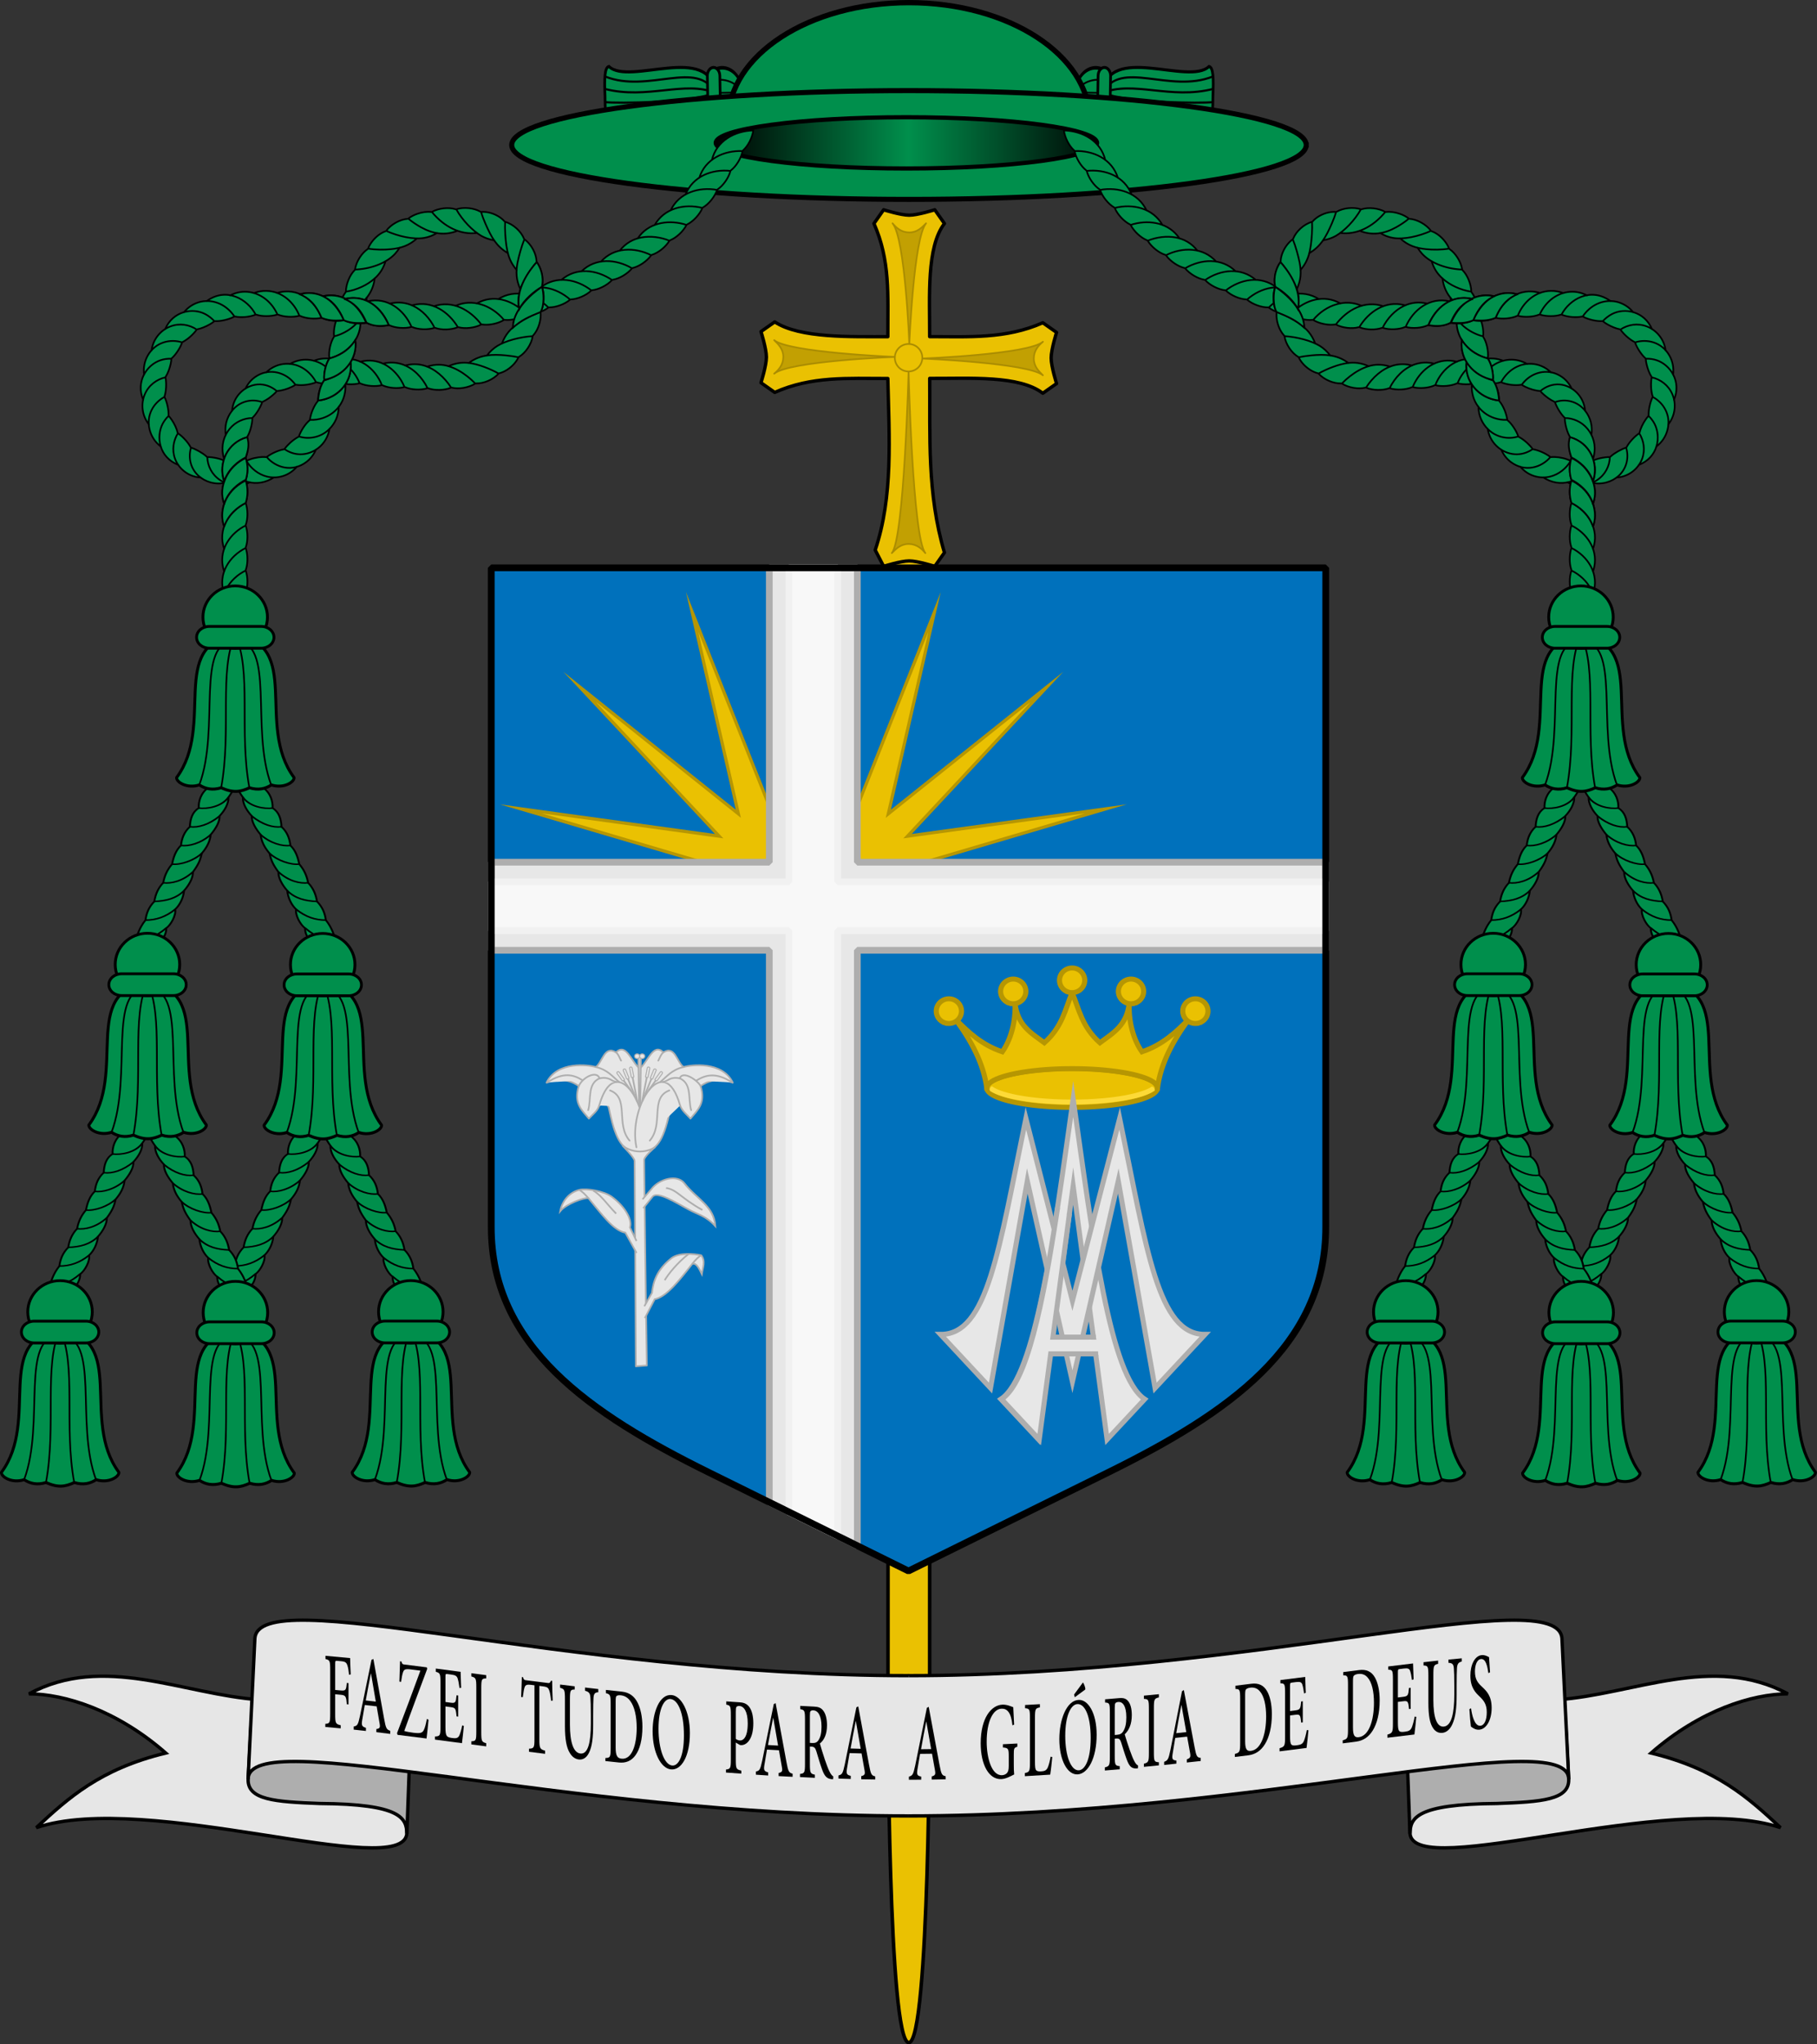 <?xml version="1.0" encoding="UTF-8"?>
<svg width="1080" height="1215" version="1.0" xmlns="http://www.w3.org/2000/svg" xmlns:cc="http://creativecommons.org/ns#" xmlns:dc="http://purl.org/dc/elements/1.1/" xmlns:rdf="http://www.w3.org/1999/02/22-rdf-syntax-ns#" xmlns:xlink="http://www.w3.org/1999/xlink">
 <rect width="100%" height="100%" fill="#333333" stroke="none"/>
 <defs>
  <linearGradient id="linearGradient16875" x1="553.83" x2="781.86" y1="28.54" y2="28.54" gradientTransform="matrix(1 0 0 1 -92.867 63.274)" gradientUnits="userSpaceOnUse">
   <stop offset="0"/>
   <stop stop-color="#008f4c" offset=".501"/>
   <stop stop-color="#000503" offset="1"/>
   <stop stop-color="#008f4c" stop-opacity="0" offset="1"/>
  </linearGradient>
 </defs>
 <g transform="translate(-128.19 57.327)">
  <path d="m656.11 265.73-0.107 690.72s0.052 200.27 12.375 200.17c12.323-0.105 12.375-200.17 12.375-200.17l0.16-690.72" fill="#eac102" fill-rule="evenodd" stroke="#000" stroke-linecap="round" stroke-linejoin="bevel" stroke-width="2.1"/>
  <g transform="translate(92.911 -62.98)">
   <g transform="matrix(.776 0 0 .776 1210.7 70.951)" fill="#eac102" stroke-width="1.288">
    <g fill="#eac102" stroke-width="1.288">
     <g stroke-linecap="round" stroke-linejoin="round">
      <path transform="matrix(1.288 0 0 1.288 -1514.2 -84.117)" d="m552.49 224.98c24.043 0.105 53.233-1.929 67.254 8.83l8.186-5.754s-3.227-10.136-3.227-15.205 3.227-15.207 3.227-15.207l-8.186-5.754c-21.913 9.725-44.123 8.27-67.288 8.263 0.067-24.048-1.967-53.238 8.792-67.259l-5.754-8.186s-10.138 3.227-15.207 3.227c-5.069 0-15.205-3.227-15.205-3.227l-5.754 8.186c9.707 21.97 8.23 42.042 8.261 67.288-21.438-0.068-52.318 1.081-67.259-8.792l-8.186 5.754s3.228 10.138 3.228 15.207c0 5.069-3.228 15.205-3.228 15.205l8.186 5.754c21.914-9.735 43.075-8.271 67.25-8.266 0.8 34.941 3.249 70.057-7.502 102.01l5.004 9.686s10.136-3.228 15.205-3.228 15.207 3.228 15.207 3.228l5.754-8.186c-10.426-35.128-8.466-69.321-8.758-103.58z" fill="#eac102" stroke="#000" stroke-width="2"/>
      <path transform="translate(35.279 5.653)" d="m-866.34 81.25c9.742 11.419 12.836 92.334 12.836 92.334s3.359-81.356 12.836-92.334c-3.225 3.246-6.782 6.973-12.836 7-6.054-0.027-9.962-3.537-12.836-7z" fill="#c2a002" stroke="#aa8c01" stroke-width="1.288"/>
     </g>
    </g>
   </g>
   <path d="m572.79 226.02a8.165 8.165 0 0 1-5.245-10.284 8.165 8.165 0 0 1 10.282-5.25 8.165 8.165 0 0 1 5.254 10.28 8.165 8.165 0 0 1-10.277 5.258" fill="none" stroke="#aa8c01" stroke-linecap="round" stroke-linejoin="round"/>
   <g stroke-width="1.288">
    <g transform="matrix(-.776 0 0 -.776 -59.613 359.55)">
     <g stroke-width="1.288">
      <path transform="translate(35.279 5.653)" d="m-866.34 26.824c9.742 11.419 12.836 139.03 12.836 139.03s3.359-128.05 12.836-139.03c-3.225 3.246-6.782 6.973-12.836 7-6.054-0.027-9.962-3.537-12.836-7z" fill="#c2a002" stroke="#aa8c01" stroke-linecap="round" stroke-linejoin="round" stroke-width="1.288"/>
     </g>
    </g>
    <g transform="matrix(0 .776 -.776 0 722.61 853.68)" fill="#eac102">
     <g fill="#eac102" stroke-width="1.288">
      <g fill="#eac102">
       <path transform="translate(35.279 5.653)" d="m-866.34 81.25c9.742 11.419 12.836 92.334 12.836 92.334s3.359-81.356 12.836-92.334c-3.225 3.246-6.782 6.973-12.836 7-6.054-0.027-9.962-3.537-12.836-7z" fill="#c2a002" stroke="#aa8c01" stroke-linecap="round" stroke-linejoin="round" stroke-width="1.288"/>
      </g>
     </g>
    </g>
    <g transform="matrix(0 -.776 .776 0 428.01 -417.17)" fill="#eac102">
     <g fill="#eac102" stroke-width="1.288">
      <g fill="#eac102">
       <path transform="translate(35.279 5.653)" d="m-866.34 81.25c9.742 11.419 12.836 92.334 12.836 92.334s3.359-81.356 12.836-92.334c-3.225 3.246-6.782 6.973-12.836 7-6.054-0.027-9.962-3.537-12.836-7z" fill="#c2a002" stroke="#aa8c01" stroke-linecap="round" stroke-linejoin="round" stroke-width="1.288"/>
      </g>
     </g>
    </g>
   </g>
  </g>
 </g>
 <g transform="translate(-105.24 -26.892)">
  <path class="fil2 str1" d="m645.24 364.35h248v391.42c0.244 71.419-58.828 111.41-129.34 146.21l-118.66 58.577-118.66-58.577c-70.509-34.807-129.58-74.796-129.34-146.21l1e-4 -391.42z" fill="#0071bc"/>
 </g>
 <g transform="translate(-65.216 -5.684)">
  <path id="path2524" d="m522.04 483.7 0.221 34.407-33.068 1.998-114.38-33.703 117.85 16.232-82.858-88.693 94.259 75.368-27.438-119.92z" fill="#eac102" stroke="#b69602" stroke-linecap="round" stroke-miterlimit="25" stroke-width="1.9"/>
  <use transform="matrix(-1 0 0 1 1097.3 0)" width="100%" height="100%" xlink:href="#path2524"/>
  <path d="m522.48 343.14v174.96h-165.27v52.326h165.27v328.08l52.326 25.83v-353.91h278.4v-52.326h-278.4v-174.96z" fill="#e7e7e7" stroke="#aeaeae" stroke-linejoin="bevel" stroke-width="4"/>
  <path d="m534.15 343.14v186.63h-176.94v28.99h176.94v345.51l28.992 14.312v-359.82h290.07v-28.99h-290.07v-186.63z" fill="#f8f8f8" stroke="#f1f1f1" stroke-linejoin="bevel" stroke-width="4"/>
  <g fill="#e7e7e7" stroke="#aeaeae">
   <g transform="matrix(.302 0 0 .301 445.43 610.5)" stroke-linecap="round" stroke-linejoin="round">
    <g stroke-width="3.313">
     <path transform="translate(-300,-300)" d="m263.75 362.97c-3.2 0.115-6.603 1.782-10.312 5.594-22.921-14.461-26.577 19.294-39.844 28.969-14.096-4.464-76.356-12.204-96.844 30.781 30.626-10.705 50.89-2.253 63.375 6.781-10.728 33.824 6.271 47.828 19.906 64.25 8.904-9.829 16.396-14.378 20.344-25.812 17.51-9.642 18.8 3.788 20.375 11.344 13.565 65.064 28.666 73.75 47.062 79.625 6.765 2.16 5.438 6.153 5.438 11.312v16.75l6.75 2.281 6.75-2.281v-16.75c1e-5 -5.16-1.327-9.152 5.438-11.312 18.396-5.875 33.498-14.561 47.062-79.625 1.575-7.556 2.865-20.986 20.375-11.344 3.948 10.575 11.44 15.984 20.344 25.812 13.635-16.422 30.634-30.426 19.906-64.25 12.485-9.035 32.749-17.486 63.375-6.781-20.488-42.985-82.748-35.245-96.844-30.781-13.266-9.675-16.923-43.43-39.844-28.969-19.786-20.329-31.136 20.409-46.562 31.688-12.534-9.164-22.383-37.78-36.25-37.281z"/>
     <path d="m-0.319 177.13c-18.048-51.015-57.928-79.543-79.295-3.61"/>
     <path d="m-86.326 97.471c23.614 5.445 32.73 18.945 46.343 29.947"/>
     <path d="m-119.89 135.09c6.995-16.663 34.899-31.916 41.03-15.322 19.671-3.563 21.883 5.002 32.748 7.309"/>
     <path d="m-182.03 127.88c32.353-20.976 51.525-15.516 69.56-4.275"/>
     <path d="m-78.858 119.76c-24.644 10.857-16.021 41.282-22.476 62.839"/>
     <path d="m-58.342 143.68c38.824 14.597 10.428 66.433 38.466 99.107"/>
     <path d="m-46.576 68.562c5.333 4.423 6.762 10.799 9.956 16.292"/>
     <g transform="rotate(-1,-12.391,130.87)">
      <rect transform="rotate(-10)" x="-36.349" y="92.993" width="4.978" height="21.27" rx="2.143" ry="2.145" stroke-width="1.988"/>
      <path transform="translate(-300,-300)" d="m286.46 418.57 8.014 45.752" stroke-width="3.313"/>
     </g>
     <g transform="rotate(-12,-4.943,164.12)">
      <rect transform="rotate(-10)" x="-36.349" y="92.993" width="4.978" height="21.27" rx="2.143" ry="2.145" stroke-width="1.988"/>
      <path transform="translate(-300,-300)" d="m286.46 418.57 8.014 45.752" stroke-width="3.313"/>
     </g>
     <g transform="rotate(-26,-9.56,159.8)">
      <rect transform="rotate(-10)" x="-36.349" y="92.993" width="4.978" height="21.27" rx="2.143" ry="2.145" stroke-width="1.988"/>
      <path transform="translate(-300,-300)" d="m286.46 418.57 3.864 22.058" stroke-width="3.313"/>
     </g>
     <path transform="translate(-300,-300)" d="m297.43 376.14 1.444 97.67h2.25l1.306-97.67z"/>
    </g>
    <ellipse transform="translate(-296.42,-297.74)" cx="291.44" cy="373.88" rx="4.978" ry="4.639" stroke-width="1.988"/>
    <g stroke-width="3.313">
     <path d="m-6.372 255.92c-17.116-79.464 54.516-194.23 85.986-82.394"/>
     <path d="m86.326 97.471c-23.614 5.445-32.73 18.945-46.343 29.947"/>
     <path d="m119.89 135.09c-4.859-10.535-34.894-31.819-41.03-15.322-19.671-3.563-21.883 5.002-32.748 7.309"/>
     <path d="m182.03 127.88c-32.353-20.976-52.63-14.779-70.664-3.539"/>
     <path d="m78.858 119.76c24.644 10.857 16.021 41.282 22.476 62.839"/>
     <path d="m58.342 143.68c-38.824 14.597-10.428 66.433-38.466 99.107"/>
     <path d="m46.576 68.562c-5.333 4.423-6.762 10.799-9.956 16.292"/>
     <g transform="matrix(-1 -.017 -.017 1 2.286 -.196)">
      <rect transform="rotate(-10)" x="-36.349" y="92.993" width="4.978" height="21.27" rx="2.143" ry="2.145" stroke-width="1.988"/>
      <path transform="translate(-300,-300)" d="m286.46 418.57 8.014 45.752" stroke-width="3.313"/>
     </g>
     <g transform="matrix(-.978 -.208 -.208 .978 34.231 2.559)">
      <rect transform="rotate(-10)" x="-36.349" y="92.993" width="4.978" height="21.27" rx="2.143" ry="2.145" stroke-width="1.988"/>
      <path transform="translate(-300,-300)" d="m286.46 418.57 8.014 45.752" stroke-width="3.313"/>
     </g>
     <g transform="matrix(-.899 -.438 -.438 .899 71.018 11.981)">
      <rect transform="rotate(-10)" x="-36.349" y="92.993" width="4.978" height="21.27" rx="2.143" ry="2.145" stroke-width="1.988"/>
      <path transform="translate(-300,-300)" d="m286.46 418.57 3.864 22.058" stroke-width="3.313"/>
     </g>
    </g>
    <ellipse transform="matrix(-1,0,0,1,296.42,-297.74)" cx="291.44" cy="373.88" rx="4.978" ry="4.639" stroke-width="1.988"/>
   </g>
   <g transform="matrix(1.161 0 0 1.161 -26.816 160.97)">
    <g stroke-width=".861">
     <path d="m404.15 460.49s0.647 94.344 0.673 105.18l5.594-0.433c-0.283-14.168-1.381-104.9-1.381-104.9-0.445-1.794 5.592-6.857 5.592-6.857 0 0.314-8.27 5.232-16.548-0.666 0 0 5.97 5.971 6.069 7.681z" stroke-linejoin="round"/>
     <g transform="matrix(.401 .166 -.166 .401 301.38 72.898)">
      <g transform="matrix(-1.149 .799 .799 1.149 1456.4 -1203.2)" stroke-width="1.42">
       <path d="m1331.1 847.46 5.581-18.721c9.452-3.852 16.04-19.255 24.168-35.018 3.465-1.541 19.553 0.75 25.562 5.576-2.772-6.929-9.97-13.835-19.562-14.076-6.212-0.136-20.234 5.476-25.55 11.618-10.303 11.903-12.411 23.571-9.367 28.382l-2.951 12.389"/>
       <path transform="translate(-5.899 .593)" d="m1366.8 793.12c2.222-4.163 4.223-7.004 6-8.5"/>
      </g>
      <path d="m564.08 800.4c-14.569-6.211-24.454-13.354-35.343-14.715" stroke-width="1.988"/>
     </g>
     <g transform="matrix(.426 .082 -.082 .426 220.07 151.46)">
      <g transform="matrix(1.4,0,0,1.4,-1265.1,-383.88)" stroke-width="1.42">
       <path transform="translate(-5.899 .593)" d="m1336.9 844.45 5.127-17.14c9.452-3.852 17.379-19.547 25.507-35.311 3.465-1.541 6.466 2.947 9.5 7-0.291-5.405 1.314-11.328-3.5-15.5-6.212-0.136-18.946 1.121-24.262 7.262-10.303 11.903-11.243 22.652-10.52 31.716l-4.172 12.268"/>
       <path transform="translate(-5.899 .593)" d="m1367.5 792c2.222-4.163 4.223-7.004 6-8.5"/>
      </g>
      <path d="m634.7 715.09c-10.969 12.608-18.866 27.473-21.866 35.806" stroke-width="1.988"/>
     </g>
    </g>
    <g transform="matrix(.368 .021 -.051 .338 230.81 179.06)" stroke-width="2.433">
     <path d="m600.4 853.56 9.797-15.663c8.682-16.562 32.731-25.445 44.775-11.79 19.26 21.836 45.391 31.179 51.355 61.433-15.118-14.687-26.368-15.779-40.286-22.626-19.272-9.48-46.473-24.885-52.176-16.442l-10.613 18.417"/>
     <path d="m685.16 864.49c-32.719-16.392-39.468-28.528-54.718-29.945"/>
    </g>
   </g>
  </g>
  <g transform="matrix(1 0 0 .977 29.294 .488)">
   <g transform="translate(1529.9 -65.507)" stroke-width="1.012">
    <path d="m-872.38 743.87a50.717 11.822 0 0 1-32.581-14.89 50.717 11.822 0 0 1 63.866-7.601 50.717 11.822 0 0 1 32.636 14.884 50.717 11.822 0 0 1-63.838 7.614" fill="#eac102" stroke="#b69602" stroke-linecap="square" stroke-miterlimit="25" stroke-width="3.034"/>
    <path transform="translate(35.279 5.653)" d="m-892 669c-4.188 10.254-5.753 20.683-16.5 30.5-7.654-5.825-16.19-10.518-17.5-24.5 0.718 11.354-2.524 22.83-7.5 30-12.334-4.266-20.29-12.035-28-20 9.527 13.175 16.772 26.919 18.783 41.973l0.065-0.016c-0.014-1.232 0.809-2.457 2.439-3.631 6.807-4.813 26.165-8.094 48.213-8.094s41.406 3.281 48.213 8.094c1.63 1.174 2.453 2.399 2.439 3.631l0.065 0.016c2.011-15.053 9.257-28.798 18.783-41.973-7.71 7.965-15.666 15.734-28 20-4.976-7.17-8.218-18.646-7.5-30-1.31 13.982-9.845 18.675-17.5 24.5-10.747-9.817-12.312-20.246-16.5-30.5z" fill="#eac102" stroke="#b69602" stroke-linecap="square" stroke-miterlimit="5" stroke-width="3.034"/>
    <path d="m-905.33 734.6c1.881 1.231 4.395 2.312 7.512 3.287 6.234 1.951 14.882 3.449 25.367 4.242 13.448 1.012 27.341 0.66 39.008-0.73s21.022-3.669 25.861-7.158c0 0 0.091-2.04-1.754-2.434-3.774 2.721-13.016 5.249-24.463 6.613-11.447 1.364-25.185 1.713-38.426 0.717h-2e-3c-10.323-0.781-18.802-2.269-24.695-4.113-2.947-0.922-5.246-1.941-6.766-2.936-0.266-0.174-0.505-0.347-0.719-0.515 0 0-2.346 1.566-0.924 3.027z" fill="#fdda37"/>
    <g fill="#eac102" stroke="#b69602" stroke-linecap="square" stroke-miterlimit="5" stroke-width="3.034">
     <path d="m-932.29 693.04a7.5 7.5 0 0 1-4.818-9.447 7.5 7.5 0 0 1 9.444-4.822 7.5 7.5 0 0 1 4.826 9.442 7.5 7.5 0 0 1-9.44 4.83"/>
     <path d="m-894.04 681.04a7.5 7.5 0 0 1-4.818-9.447 7.5 7.5 0 0 1 9.444-4.822 7.5 7.5 0 0 1 4.826 9.442 7.5 7.5 0 0 1-9.44 4.83"/>
     <path d="m-859.04 674.29a7.5 7.5 0 0 1-4.818-9.447 7.5 7.5 0 0 1 9.444-4.822 7.5 7.5 0 0 1 4.826 9.442 7.5 7.5 0 0 1-9.44 4.83"/>
     <path transform="scale(-1,1)" d="m781.15 693.04a7.5 7.5 0 0 1-4.818-9.447 7.5 7.5 0 0 1 9.444-4.822 7.5 7.5 0 0 1 4.826 9.442 7.5 7.5 0 0 1-9.44 4.83"/>
     <path transform="scale(-1,1)" d="m819.4 681.04a7.5 7.5 0 0 1-4.818-9.447 7.5 7.5 0 0 1 9.444-4.822 7.5 7.5 0 0 1 4.826 9.442 7.5 7.5 0 0 1-9.44 4.83"/>
    </g>
   </g>
   <g transform="matrix(1 0 0 1.031 1677.9 -92.028)" fill="#e7e7e7" stroke-width=".996">
    <g stroke="#aeaeae" stroke-miterlimit="25" stroke-width="2.989">
     <path d="m-983.94 943.74 22.353-23.789c-20.608-13.509-30.691-94.334-42.511-177.14-11.82 82.81-22.352 163.63-42.96 177.14l22.353 23.789 20.607-149.52z" stroke-linecap="square"/>
     <path d="m-1032.2 754.3c-16.123 77.368-22.655 127.72-50.787 127.43l29.758 31.668 21.861-122.18 26.826 118.44 27.252-118.44 21.861 122.18 29.758-31.668c-28.132 0.289-34.664-50.062-50.787-127.43l-28.084 107.63z" stroke-linecap="round"/>
     <path d="m-1006.5 811.95-9.627 71.407h24.033l1.33 9.863h-26.692l-6.812 50.527-22.353-23.789c15.017-9.845 24.446-55.436 33.03-111.49" stroke-linecap="square"/>
    </g>
    <path d="m-989.43 884.85h-5.339c0.319 2.284 0.623 4.581 0.93 6.866h5.339c-0.319-2.284-0.623-4.581-0.93-6.866z"/>
   </g>
  </g>
 </g>
 <g transform="translate(-128.19 57.327)">
  <path class="fil2 str1" d="m668.19 280.13h248v391.42c0.244 71.419-58.828 111.41-129.34 146.21l-118.66 58.577-118.66-58.577c-70.509-34.807-129.58-74.796-129.34-146.21l1e-4 -391.42z" fill="none" stroke="#000" stroke-linejoin="bevel" stroke-width="4"/>
 </g>
 <g transform="translate(-35.279 -5.653)">
  <g transform="matrix(1 0 0 1 .049 .31)" fill="#008f4c" stroke-width="1">
   <g transform="translate(-92.961 62.98)" fill="#008f4c" stroke="#000">
    <g transform="matrix(.026 -1.454 1.289 .03 -223.76 3226.8)" stroke-width="1">
     <path transform="matrix(1.408 0 0 .997 1348.7 8.272)" d="m637.51 727.09c0 5.08-3.173 9.198-7.086 9.198s-7.086-4.118-7.086-9.198 3.173-9.198 7.086-9.198c3.912 0 7.085 4.115 7.086 9.193" stroke-linecap="square" stroke-linejoin="round" stroke-width="1.048"/>
     <g>
      <path d="m2236.1 787.25c6.625 0.191 11.517 0.01 11.828-2.044-8.189-9.2 8.854-46.858-11.828-48.721-17.829 3.99-6.438 26.663-11.828 48.721-0.133 2.352 7.537 2.028 11.828 2.044z" stroke-width="1.242"/>
      <path d="m2243.9 787.13c-7.561-19.755 6.33-43.05-7.817-50.642" stroke-width=".877"/>
      <path d="m2238.8 787.31c-4.873-19.481 2.772-37.101-2.667-50.82" stroke-width=".877"/>
      <path d="m2228.3 787.13c4.104-21.902-3.13-44.683 7.817-50.642" stroke-width="1.461"/>
      <path d="m2233.4 787.31c-0.692-5.383-1.098-39.166 2.667-50.82" stroke-width=".877"/>
      <path transform="translate(1588.1 15.593)" d="m648 708.58v12.317" stroke-width=".658"/>
      <path d="m2240.8 738.33c1.683-4.42 0.153-11.612-4.678-14.165" stroke-width=".731"/>
      <path d="m2231.4 738.33c-1.683-4.42-0.153-11.612 4.678-14.165" stroke-width="1.461"/>
     </g>
     <path d="m2229.2 734.15h13.887c1.906 0 3.441 1.287 3.441 2.885 0 1.598-1.535 2.885-3.441 2.885h-13.887c-1.906 0-3.441-1.287-3.441-2.885s1.535-2.885 3.441-2.885z" stroke-linecap="square" stroke-linejoin="round" stroke-width="1.242"/>
    </g>
    <g transform="matrix(-.026 -1.454 -1.289 .03 1560.7 3226.8)" stroke-width="1">
     <path transform="matrix(1.408 0 0 .997 1348.7 8.272)" d="m637.51 727.09c0 5.08-3.173 9.198-7.086 9.198s-7.086-4.118-7.086-9.198 3.173-9.198 7.086-9.198c3.912 0 7.085 4.115 7.086 9.193" stroke-linecap="square" stroke-linejoin="round" stroke-width="1.048"/>
     <g>
      <path d="m2236.1 787.25c6.625 0.191 11.517 0.01 11.828-2.044-8.189-9.2 8.854-46.858-11.828-48.721-17.829 3.99-6.438 26.663-11.828 48.721-0.133 2.352 7.537 2.028 11.828 2.044z" stroke-width="1.242"/>
      <path d="m2243.9 787.13c-7.561-19.755 6.33-43.05-7.817-50.642" stroke-width=".877"/>
      <path d="m2238.8 787.31c-4.873-19.481 2.772-37.101-2.667-50.82" stroke-width=".877"/>
      <path d="m2228.3 787.13c4.104-21.902-3.13-44.683 7.817-50.642" stroke-width="1.461"/>
      <path d="m2233.4 787.31c-0.692-5.383-1.098-39.166 2.667-50.82" stroke-width=".877"/>
      <path transform="translate(1588.1 15.593)" d="m648 708.58v12.317" stroke-width=".658"/>
      <path d="m2240.8 738.33c1.683-4.42 0.153-11.612-4.678-14.165" stroke-width=".731"/>
      <path d="m2231.4 738.33c-1.683-4.42-0.153-11.612 4.678-14.165" stroke-width="1.461"/>
     </g>
     <path d="m2229.2 734.15h13.887c1.906 0 3.441 1.287 3.441 2.885 0 1.598-1.535 2.885-3.441 2.885h-13.887c-1.906 0-3.441-1.287-3.441-2.885s1.535-2.885 3.441-2.885z" stroke-linecap="square" stroke-linejoin="round" stroke-width="1.242"/>
    </g>
    <path d="m775.88 13.81c0 38.588-48.09 24.595-107.41 24.595-59.323 0-107.41 13.993-107.41-24.595s48.09-69.87 107.41-69.87c59.303 0 107.38 31.262 107.41 69.837" stroke-linecap="square" stroke-linejoin="round" stroke-width="3.151"/>
    <path d="m904.59 28.54c0 17.852-105.71 32.323-236.12 32.323-130.4 0-236.12-14.472-236.12-32.323 0-17.852 105.71-32.323 236.12-32.323 130.36 0 236.06 14.462 236.12 32.308" stroke-linecap="square" stroke-linejoin="round" stroke-width="3.001"/>
   </g>
  </g>
  <path d="m574.03 105.79c-62.595 0-113.33-6.819-113.33-15.232 0-8.412 50.743-15.232 113.33-15.232 62.574 0 113.32 6.815 113.33 15.228 0.015 8.416-50.743 15.235-113.33 15.235z" fill="url(#linearGradient16875)" stroke="#000" stroke-linecap="square" stroke-linejoin="round" stroke-width="2.5"/>
 </g>
 <g>
  <g id="g2100">
   <path d="m133.27 433.32c-4.113-11.747 2.945-22.526 12.784-27.407 1.373 4.01 1.308 9.492 0.053 12.942m-12.836 1.091c-4.113-11.747 2.945-22.526 12.784-27.407 1.373 4.01 1.308 9.492 0.053 12.942m-12.836 1.091c-4.113-11.747 2.945-22.526 12.784-27.407 1.373 4.01 1.308 9.492 0.053 12.942m-12.836 1.091c-4.113-11.747 2.945-22.526 12.784-27.407 1.373 4.01 1.308 9.492 0.053 12.942m-12.836 1.091c-4.113-11.747 2.945-22.526 12.784-27.407 1.373 4.01 1.308 9.492 0.053 12.942m-12.836 1.091c-4.113-11.747 2.945-22.526 12.784-27.407 1.373 4.01 1.308 9.492 0.053 12.942m-12.836 1.091c-2.099-5.994-1.289-11.736 1.315-16.571 2.499-4.64 6.651-8.445 11.469-10.835 1.119 3.267 1.283 7.51 0.627 10.835-0.149 0.757-0.341 1.467-0.574 2.106m-12.836 1.091c-0.376-1.075-0.659-2.142-0.855-3.197-1.943-10.474 4.7-19.776 13.639-24.21 1.373 4.01 1.308 9.492 0.053 12.942m-12.836 1.091c-4.113-11.747 2.945-22.526 12.784-27.407 1.373 4.01 1.308 9.492 0.053 12.942m-12.836 1.091c-4.113-11.747 2.945-22.526 12.784-27.407 1.373 4.01 1.308 9.492 0.053 12.942m-12.836 1.091c-3.958-11.304 2.429-21.712 11.683-26.83 0.364-0.192 0.732-0.374 1.105-0.547 0.063 0.179 0.123 0.362 0.18 0.547 1.18 3.946 1.064 9.078-0.132 12.365m-12.836 1.091c-1.664-4.752-1.5-9.346-0.063-13.455 2.134-6.539 7.486-11.206 13.744-12.934 0.787 3.689 0.444 8.786-0.835 11.978m-12.847 1.037c-9e-3 -0.027-0.019-0.054-0.028-0.081-1.96-5.841-0.938-11.744 2.075-16.293 3.04-4.589 7.731-7.314 12.797-7.908v0c0.634-0.07 1.271-0.107 1.909-0.111-3e-3 0.277-0.014 0.557-0.03 0.838-0.233 3.311-1.409 7.619-2.93 10.161m-12.852-0.877c-0.863-5.234 0.556-10.274 3.423-14.072 4.69-6.239 12.152-7.701 18.236-5.501-1.077 3.098-3.499 7.087-5.654 9.135m-12.295-3.863c0.69-9.017 7.827-15.106 14.988-15.761 4.487-0.378 8.519 1.263 11.667 3.947-1.389 1.577-3.314 3.156-4.958 4.334-1.146 0.776-2.355 1.503-3.471 1.984m-10.271-7.726c1.034-2.279 2.533-4.263 4.342-5.861v0c7.41-6.337 16.465-4.725 21.98-0.152 1.3 1.075 2.445 2.312 3.434 3.665-0.683 0.44-1.423 0.845-2.185 1.213-2.759 1.355-6.111 2.312-8.519 2.428m-6.786-10.934c3.418-3.394 7.727-5.031 11.798-5.189v0c8.126-0.329 14.555 4.63 17.951 10.968-3.606 1.531-8.713 2.054-11.865 1.485m-3.751-12.311c7.045-4.103 14.579-2.956 19.951 0.549 3.777 2.463 6.675 6.077 8.494 10.161-2.504 0.802-5.583 1.064-8.295 0.88-1.514-0.1-2.939-0.345-4.123-0.734m-1.792-12.772c1.896-0.757 3.799-1.191 5.647-1.348 10.174-0.879 18.211 6.17 21.606 14.704-4.012 1.058-9.373 0.673-12.627-0.666m-0.719-12.85c12.444-3.868 22.668 4.582 26.59 14.656-4.123 1.008-9.548 0.451-12.823-1.055m-0.117-12.884c10.614-2.806 19.473 3.037 24.368 11.077 0.772 1.27 1.45 2.605 2.022 3.979-0.749 0.194-1.543 0.335-2.36 0.428-3.74 0.428-7.929-0.174-10.662-1.454m0.064-12.894c4.217-1.063 8.154-0.783 11.666 0.421v0c6.485 2.206 11.856 7.771 14.986 14.174-4.234 1.307-9.829 0.92-13.26-0.592m-0.162-12.884c7.938-2.18 14.824 0.371 20.332 4.977v0c2.683 2.24 5.163 5.107 7.108 8.16-2.056 0.848-4.497 1.292-6.887 1.348-2.484 0.067-4.868-0.274-6.684-0.947m-0.826-12.853c2.491-0.836 4.877-1.197 7.162-1.175v0c7.684 0.042 15.665 5.123 21.612 11.191-4.113 2.602-10.018 3.412-13.911 2.451m-2.102-12.725c4.564-2.094 8.669-2.446 12.758-1.884 5.049 0.726 11.787 3.199 17.122 6.232-3.37 3.712-9.082 5.996-13.384 5.846m-4.46-12.083c0.201-0.149 0.401-0.293 0.6-0.434 6.431-4.551 13.25-4.925 21.641-4.119 2.405 0.231 4.951 0.595 7.379 1.134-0.642 1.352-1.56 2.703-2.683 3.956-2.545 2.81-5.826 4.797-8.644 5.489m-7.509-10.458c1.988-2.549 3.973-4.337 6.251-5.766v0c4.922-3.043 13.453-5.335 21.04-5.816-0.781 4.95-4.33 10.021-8.086 12.261m-10.233-7.813c2.074-5.461 5.039-8.782 9.541-11.952 3.639-2.567 8.632-5.199 13.426-6.831 0.418 3.651-0.575 7.917-2.458 11.234-0.59 1.04-1.247 1.948-1.931 2.681m-12.028-4.623c0.099-1.233 0.261-2.377 0.491-3.463 1.63-7.654 8.472-15.36 16.717-20.807 1.794 4.61 1.35 10.711-0.654 14.508m-12.822-1.263c-1.03-5.456-0.307-9.745 1.686-14.389 1.848-4.305 5.149-9.509 8.725-13.566 2.934 4.018 4.051 10.047 3.079 14.22m-12.727 2.026c-2.642-5.6-2.797-10.383-1.731-16.031 0.816-3.96 2.304-9.415 4.049-13.77 2.885 2.058 5.288 5.489 6.479 9.104 0.449 1.409 0.695 2.767 0.737 3.972m-11.755 5.247c-0.94-1.103-1.733-2.18-2.41-3.268-2.104-3.387-3.094-6.947-3.737-11.297-0.586-3.966-0.971-9.516-0.784-14.134 4.972 1.429 9.56 5.781 11.197 9.949m-9.426 8.738c-6.905-4.017-9.887-9.438-13.451-17.572v-1e-5c-0.975-2.228-1.888-4.612-2.583-6.996 1.486-0.1 3.112 0.035 4.763 0.391 3.795 0.906 7.153 2.935 9.1 5.178m-5.969 11.375c-3.083-0.582-5.442-1.419-7.712-2.679h-1e-5c-5.166-2.985-11.156-9.101-14.951-15.814 4.577-1.472 10.599-0.768 14.304 1.39m-1.886 12.665c-9.667 1.294-19.505-3.433-26.925-12.5 4.126-2.284 10.034-2.845 14.029-1.601m1.266 12.806c-7.454 3-14.549 1.877-21.662-2.044-2.58-1.432-5.265-3.211-7.642-5.163 1.483-1.182 3.341-2.159 5.347-2.839 2.827-1.014 5.819-1.415 8.193-1.118m3.583 12.474c-2.561 1.569-5.081 2.504-7.677 2.931v0c-6.301 1.096-15.258-0.9-22.592-4.169 2.982-4.007 8.418-6.846 12.676-7.148m5.71 11.558c-4.755 4.351-9.472 5.837-15.42 6.452-4.159 0.422-9.131 0.421-13.704-0.316 1.136-2.947 3.443-5.889 6.193-8.006 1.387-1.049 2.809-1.828 4.119-2.288m8.494 9.663c-0.867 1.374-1.752 2.561-2.692 3.618v0c-4.882 5.347-13.582 8.808-22.692 9.4-0.398 0.025-0.796 0.044-1.195 0.056 0.031-0.2 0.066-0.403 0.107-0.606 0.893-4.534 3.991-9.223 7.328-11.489m10.757 7.069c-1.337 4.352-3.419 7.547-6.476 10.294-4.331 3.92-10.649 6.891-17.135 7.881 0.065-4.532 2.318-9.877 5.166-12.754m11.97 4.758c-4e-3 0.036-8e-3 0.073-0.012 0.109-0.971 8.525-6.222 14.805-13.881 18.644-2.253 1.129-4.673 2-7.155 2.553-0.099-1.407 2e-3 -2.934 0.27-4.467 0.555-3.208 1.841-6.361 3.446-8.431m12.505 3.123c0.07 3.424-0.573 6.465-1.835 9.231v0c-3.077 6.773-9.883 11.86-17.501 13.789-0.478-4.268 0.837-9.674 2.953-12.829m12.7 2.148c0.723 7.956-2.817 14.554-8.563 18.993-2.906 2.245-6.319 3.875-9.919 4.761-0.248-2.113-0.064-4.523 0.437-6.8 0.486-2.221 1.272-4.311 2.246-5.859m12.774 1.686c0.32 2.589 0.174 5.034-0.37 7.323v0c-2.038 8.618-9.58 14.739-18.096 16.43-0.348-4.077 0.913-9.318 2.865-12.374m12.774 1.684c0.837 6.974-1.827 13.047-6.36 17.226-3.577 3.301-8.156 5.278-12.946 5.779-0.039-2.817 0.71-6.144 1.864-8.867 0.483-1.145 1.039-2.192 1.646-3.055m12.698 2.156c0.131 1.673 0.061 3.292-0.19 4.842v0c-1.658 10.385-10.953 16.622-20.247 16.38-0.206-6e-3 -0.413-0.015-0.619-0.027 0.011-0.091 0.023-0.182 0.036-0.273 0.524-3.673 2.477-8.261 4.626-10.788m12.491 3.177c-0.046 5.413-2.261 10.144-5.707 13.492-5.027 4.917-11.962 6.163-18.016 4.3 1.155-3.372 3.854-7.499 6.339-9.586m11.897 4.947c-0.022 0.14-0.045 0.279-0.07 0.417-1.666 9.293-9.667 14.897-17.353 14.801-3.46-0.046-6.655-1.208-9.374-3.089 0.967-1.339 2.233-2.671 3.481-3.82 1.522-1.353 3.246-2.65 4.796-3.419m10.469 7.476c-1.233 2.968-3.186 5.457-5.562 7.319v0c-8.529 6.531-18.495 3.395-23.719-2.841 2.807-2.187 7.251-4.114 10.194-4.563m7.803 10.223c-4.833 5.815-12.027 7.443-17.899 5.956-5.213-1.364-9.476-4.839-12.145-9.317 2.711-1.378 6.362-2.215 9.402-2.314 0.796-0.029 1.563-9e-3 2.267 0.071m4.717 12c-1.174 0.807-2.41 1.457-3.677 1.953-5.242 2.191-10.845 1.744-15.425-0.569-4.62-2.332-7.814-6.31-9.343-10.888 3.482-1.009 8.483-1.145 11.657-0.261m2.537 12.72c-6.186 2.85-12.82 1.967-17.69-1.217-4.951-3.237-7.537-8.362-7.729-13.781 3.371-0.021 8.16 1.034 10.851 2.453m-0.079 12.83c-6.141 1.371-12.144-0.554-16.163-4.287-4.905-4.684-5.902-11.042-4.279-16.599 3.046 0.97 6.921 3.225 8.969 5.051 0.13 0.121 0.256 0.243 0.377 0.366m-3.501 12.367c-0.664-0.028-1.322-0.091-1.971-0.189-6.724-1.202-11.483-5.858-13.381-11.024-1.936-5.266-0.968-10.711 1.723-15.106 2.971 1.984 6.188 5.609 7.534 8.259m-7.209 10.587c-11.571-4.485-13.397-16.767-9.401-24.473 0.926-1.774 2.145-3.343 3.576-4.699 0.627 0.695 1.224 1.473 1.777 2.278 1.644 2.403 3.057 5.372 3.55 7.706m-9.898 8.309c-3.559-2.66-5.8-6.31-6.732-10.097v0c-2.191-8.659 2.391-16.044 8.838-19.478 1.546 3.168 2.546 7.928 2.387 10.916m-11.63 5.493c-4.402-5.604-4.769-12.573-2.484-17.932 2.33-5.463 7.053-8.89 12.308-10.123 0.689 3.49 0.418 8.364-0.556 11.266m-12.692 2.154c-4.553-10.85 2.091-20.749 10.181-23.534h2e-6c2.145-0.738 4.381-1.028 6.611-0.939-0.076 1.074-0.262 2.196-0.512 3.295-0.606 2.648-1.675 5.517-2.911 7.396m-12.836-1.184c-0.573-4.173 0.328-8.171 2.205-11.442h2e-6c4.554-7.945 13.305-10.018 20.423-7.761-1.177 3.334-3.87 7.384-6.158 9.382m-12.058-4.532c0.936-7.045 5.649-12.183 11.105-14.3 5.558-2.157 11.293-1.148 15.78 1.808-1.997 2.861-5.64 6.063-8.382 7.394m-10.422-7.568c4.599-10.855 16.478-13.008 24.013-8.919v0c1.998 1.076 3.765 2.489 5.276 4.14-0.868 0.705-1.859 1.36-2.883 1.948-2.3 1.298-5.093 2.46-7.262 2.845m-7.983-10.068c2.64-3.305 6.21-5.419 9.934-6.288v0c8.48-1.815 15.955 2.486 20.125 8.786-3.364 1.841-8.361 2.92-11.544 2.705m-5.055-11.81c11.708-8.628 24.362-1.283 29.214 7.979-3.726 1.503-8.938 1.876-12.208 1.119m-3.034-12.517c7.91-4.105 16.018-2.062 21.534 2.505 2.874 2.374 5.13 5.446 6.644 8.842-2.007 0.64-4.373 0.928-6.629 0.918-2.16 3e-3 -4.255-0.279-5.89-0.831m-1.603-12.827c2.532-0.972 5.059-1.38 7.469-1.329v0c9.261 0.147 16.522 6.757 19.696 14.795-3.996 1.054-9.356 0.683-12.624-0.66m-0.71-12.856c12.435-3.862 22.737 4.57 26.478 14.739-4.082 0.947-9.471 0.369-12.725-1.137m-0.102-12.882c9.505-2.492 17.687 2.005 22.57 8.817h1e-5c1.461 2.038 2.64 4.298 3.493 6.666-1.335 0.293-2.804 0.421-4.289 0.406-3.118-0.028-6.314-0.686-8.526-1.773m0.253-12.887c3.525-0.827 6.869-0.711 9.91 0.107h1e-5c7.515 2.011 13.272 8.335 15.964 15.663-4.165 0.922-9.612 0.223-12.89-1.415m0.376-12.879c12.127-2.744 21.945 5.476 25.933 15.676-4.187 0.997-9.674 0.351-12.992-1.282m0.333-12.88c11.952-2.763 21.845 5.133 26.2 15.217-4.192 1.131-9.728 0.616-13.109-0.962m0.104-12.88c5.114-1.287 9.808-0.629 13.907 1.296 5.426 2.534 9.999 7.451 12.796 13.073-4.206 1.349-9.799 1.034-13.262-0.447m-0.31-12.879c0.269-0.078 0.537-0.15 0.804-0.216 11.131-2.799 21.076 3.979 26.634 13.182-4.152 1.674-9.819 1.722-13.419 0.418m-0.945-12.866c11.014-3.792 21.593 2.054 28.296 10.839-4.03 2.102-9.735 2.651-13.478 1.631m-1.916-12.728c5.216-2.269 10.147-2.305 14.862-0.947 5.307 1.46 10.318 4.897 13.998 9.333-3.341 2.03-8.097 3.072-11.744 2.823-0.44-0.027-0.862-0.072-1.262-0.137m-3.224-12.465c0.657-0.376 1.31-0.713 1.962-1.012 9.775-4.368 20.565-0.208 27.568 7.439-3.634 2.455-9.09 3.749-12.856 3.304m-3.909-12.3c10.087-6.4 21.991-2.805 29.897 4.976-3.509 2.641-8.899 4.21-12.691 3.951m-4.497-12.105c9.742-6.854 21.783-3.881 30.094 3.437-3.362 2.83-8.664 4.686-12.468 4.625m-5.108-11.85c9.338-7.311 21.479-5.018 30.195 1.785-3.195 3.022-8.383 5.174-12.187 5.325m-5.739-11.536c8.877-7.772 21.078-6.218 30.201 0.019-3.006 3.216-8.059 5.676-11.849 6.051m-6.393-11.163c8.359-8.238 20.578-7.479 30.111-1.86-2.797 3.413-7.689 6.191-11.453 6.805m-7.068-10.73c7.785-8.707 19.98-8.802 29.926-3.853-2.566 3.612-7.275 6.72-11 7.584m-7.765-10.238c3.543-4.547 8.035-6.976 12.98-7.897 5.315-0.978 11.319-0.232 16.617 1.924-2.028 3.371-5.785 6.493-9.203 7.95-0.421 0.178-0.835 0.33-1.237 0.454m-8.484-9.687c0.443-0.661 0.905-1.282 1.386-1.867 6.605-7.975 17.857-9.434 27.691-6.24-2.002 3.952-6.203 7.73-9.78 9.136m-9.178-9.024c5.747-10.108 17.608-12.879 28.407-10.196-1.715 4.082-5.633 8.147-9.095 9.806m-9.809-8.331c5.005-10.52 16.658-14.125 27.622-12.193-1.427 4.19-5.05 8.519-8.385 10.416m-10.379-7.618c4.256-10.871 15.653-15.273 26.725-14.089-1.137 4.277-4.454 8.844-7.649 10.966m-10.888-6.884c3.501-11.159 14.593-16.323 25.714-15.884-0.846 4.342-3.845 9.123-6.888 11.457m-11.336-6.13c2.739-11.385 13.475-17.276 24.591-17.579-0.554 4.387-3.224 9.356-6.102 11.888" fill="#008f4c" stroke="#000" stroke-linecap="round"/>
   <path d="m191.79 176.1c9.444-2.135 19.79 1.7 25.874 15.77-4.174 0.11-8.182 0.607-13.313-1.517-3.606-8.623-7.961-12.256-12.561-14.254z" fill="#008f4c" stroke="#000" stroke-width="1px"/>
   <path d="m178.29 174.87c9.569-2.51 19.978 1.413 26.063 15.483-4.174 0.11-8.105 0.66-13.236-1.464-3.606-8.623-8.227-12.022-12.827-14.02z" fill="#008f4c" stroke="#000" stroke-width="1px"/>
   <path d="m205.02 177.76c9.569-2.51 20.228 2.038 26.063 15.483-5.549 0.86-9.23 0.66-13.236-1.464-3.606-8.623-8.227-12.022-12.827-14.02z" fill="#008f4c" stroke="#000" stroke-width="1px"/>
   <path d="m304.87 194.73c0.037-10.493 10.705-19.936 17.211-24.268 1.15 2.851 1.653 11.161-0.793 14.979-7.391 3.009-11.423 4.869-16.417 9.29z" fill="#008f4c" stroke="#000" stroke-width="1px"/>
   <path d="m308.61 183.7c-2.463-12.118 6.283-23.247 10.414-27.954 2.15 2.976 4.51 8.643 3.063 14.71-4.516 2.509-10.732 7.824-13.477 13.244z" fill="#008f4c" stroke="#000" stroke-width="1px"/>
   <path d="m189.07 238.07c12.741-1.544 20.642-11.923 19.306-23.006-4.226 6.812-9.928 9.195-15.796 11.084-2.356 3.535-3.148 7.391-3.51 11.922z" fill="#008f4c" stroke="#000" stroke-width="1px"/>
   <path d="m192.73 225.76c11.308-2.164 19.995-12.089 18.465-23.637-4.404 6.917-10.718 9.636-15.418 10.933-2.489 3.755-3.397 9.716-3.047 12.704z" fill="#008f4c" stroke="#000" stroke-width="1px"/>
   <path d="m133.23 312.91c2.637-7.48 8.318-11.725 12.828-13.988 1.327-4.139 1.384-8.882 0-13.374-13.543 6.791-15.744 19.638-12.828 27.363z" fill="#008f4c" stroke="#000" stroke-width="1px"/>
   <path d="m133.24 299.24c2.637-7.48 8.362-11.858 12.872-14.121 1.327-4.139 1.336-8.42-0.048-12.912-10.639 4.765-16.663 17.277-12.824 27.033z" fill="#008f4c" stroke="#000" stroke-width="1px"/>
   <path d="m133.25 285.92c2.637-7.48 8.362-11.858 12.872-14.121 1.327-4.139 2.218-7.486 0.834-11.978-11.813 3.139-17.325 15.55-13.706 26.099z" fill="#008f4c" stroke="#000" stroke-width="1px"/>
  </g>
  <use transform="matrix(-1 0 0 1 1080.1 0)" width="100%" height="100%" xlink:href="#g2100"/>
 </g>
 <g transform="translate(-1.248 -.298)">
  <g id="g1890">
   <g transform="matrix(.989 0 0 .984 -72.288 271.06)" stroke-width="1">
    <use transform="matrix(-1.011 0 0 1.017 411.47 -65.397)" width="1150.344" height="1226.475" stroke-width="1" xlink:href="#g6578-4-5-3-14-7-9-18-3-2-1-6-7-0-3"/>
    <g transform="matrix(1.733 .213 -.141 1.363 -3554.8 -963.87)" fill="#008f4c" stroke="#000">
     <path d="m2231.1 727.43c0.564-3.29 0.961-6.524 2.808-10.242 0.081-3.092 0.659-5.853 2.371-8.648 0.143-3.354 0.888-6.182 2.371-8.648 0.195-3.156 0.922-5.93 2.371-8.648 0.228-3.257 0.816-6.275 2.371-8.648 0.018-3.076 0.581-6.015 2.371-8.648-0.134-3.437 0.295-6.536 2.371-8.648-0.333-2.833 0.107-6.7 2.616-9.543l0.684-2.495 8.052 0.043c-0.213 2.817-0.922 4.144-1.561 5.683 0.322 2.705-0.784 5.947-2.371 8.648 0.3 2.598-0.875 5.791-2.371 8.648 0 2.725-0.684 5.486-2.371 8.648-0.284 2.417-0.372 4.255-2.371 8.648 0.26 2.603-0.85 5.891-2.371 8.648 0.017 3.189-0.906 6.439-2.371 8.648 0.596 2.396-0.932 7.107-2.371 8.648 0.254 3.925-1.453 5.888-2.395 8.616l-7.833-0.71v4e-5z" stroke-width=".647"/>
     <path transform="translate(1587.6 14.093)" d="m670.32 644.89c-2.01 4.557-6.95 6.359-9.791 6.312" stroke-width=".647"/>
     <path d="m2255.6 667.63c-3.343 4.39-6.95 6.359-9.791 6.312" stroke-width=".647"/>
     <path d="m2253.2 676.28c-3.022 4.295-7.075 6.409-9.791 6.312" stroke-width=".647"/>
     <path d="m2250.8 684.93c-2.343 3.557-6.95 6.359-9.791 6.312" stroke-width=".647"/>
     <path d="m2248.4 693.58c-3.145 4.557-7.001 6.359-9.791 6.312" stroke-width=".647"/>
     <path d="m2246.1 702.22c-2.51 3.893-5.784 5.473-9.791 6.312" stroke-width=".647"/>
     <path d="m2243.7 710.87c-3.025 3.88-6.154 5.723-9.791 6.312" stroke-width=".647"/>
     <path d="m2241.3 719.52c-3.176 4.39-6.117 6.193-9.791 6.312" stroke-width=".647"/>
    </g>
   </g>
   <g transform="matrix(.989 0 0 .984 -176.53 271.1)" stroke-width="1">
    <use transform="matrix(-1.011 0 0 1.017 411.47 -65.397)" width="1150.344" height="1226.475" stroke-width="1" xlink:href="#g6578-4-5-3-14-7-9-18-3-2-1-6-7-0-3"/>
    <g transform="matrix(1.733 .213 -.141 1.363 -3554.8 -963.87)" fill="#008f4c" stroke="#000">
     <path d="m2231.1 727.43c0.564-3.29 0.961-6.524 2.808-10.242 0.081-3.092 0.659-5.853 2.371-8.648 0.143-3.354 0.888-6.182 2.371-8.648 0.195-3.156 0.922-5.93 2.371-8.648 0.228-3.257 0.816-6.275 2.371-8.648 0.018-3.076 0.581-6.015 2.371-8.648-0.134-3.437 0.295-6.536 2.371-8.648-0.333-2.833 0.107-6.7 2.616-9.543l0.684-2.495 8.052 0.043c-0.213 2.817-0.922 4.144-1.561 5.683 0.322 2.705-0.784 5.947-2.371 8.648 0.3 2.598-0.875 5.791-2.371 8.648 0 2.725-0.684 5.486-2.371 8.648-0.284 2.417-0.372 4.255-2.371 8.648 0.26 2.603-0.85 5.891-2.371 8.648 0.017 3.189-0.906 6.439-2.371 8.648 0.596 2.396-0.932 7.107-2.371 8.648 0.254 3.925-1.453 5.888-2.395 8.616l-7.833-0.71v4e-5z" stroke-width=".647"/>
     <path transform="translate(1587.6 14.093)" d="m670.32 644.89c-2.01 4.557-6.95 6.359-9.791 6.312" stroke-width=".647"/>
     <path d="m2255.6 667.63c-3.343 4.39-6.95 6.359-9.791 6.312" stroke-width=".647"/>
     <path d="m2253.2 676.28c-3.022 4.295-7.075 6.409-9.791 6.312" stroke-width=".647"/>
     <path d="m2250.8 684.93c-2.343 3.557-6.95 6.359-9.791 6.312" stroke-width=".647"/>
     <path d="m2248.4 693.58c-3.145 4.557-7.001 6.359-9.791 6.312" stroke-width=".647"/>
     <path d="m2246.1 702.22c-2.51 3.893-5.784 5.473-9.791 6.312" stroke-width=".647"/>
     <path d="m2243.7 710.87c-3.025 3.88-6.154 5.723-9.791 6.312" stroke-width=".647"/>
     <path d="m2241.3 719.52c-3.176 4.39-6.117 6.193-9.791 6.312" stroke-width=".647"/>
    </g>
   </g>
   <use transform="matrix(-1 0 0 1 282.65 1.9542e-5)" width="1150.344" height="1226.475" stroke-width="1" xlink:href="#g6578-4-5-3-14-7-9-18-3-2-1-6-7-0-3"/>
   <g id="g6578-4-5-3-14-7-9-18-3-2-1-6-7-0-3" transform="matrix(1.714 .21 -.14 1.341 -3640.8 -883.72)" fill="#008f4c" stroke="#000">
    <path d="m2231.1 727.43c0.564-3.29 0.961-6.524 2.808-10.242 0.081-3.092 0.659-5.853 2.371-8.648 0.143-3.354 0.888-6.182 2.371-8.648 0.195-3.156 0.922-5.93 2.371-8.648 0.228-3.257 0.816-6.275 2.371-8.648 0.018-3.076 0.581-6.015 2.371-8.648-0.134-3.437 0.295-6.536 2.371-8.648-0.333-2.833 0.107-6.7 2.616-9.543l0.684-2.495 8.052 0.043c-0.213 2.817-0.922 4.144-1.561 5.683 0.322 2.705-0.784 5.947-2.371 8.648 0.3 2.598-0.875 5.791-2.371 8.648 0 2.725-0.684 5.486-2.371 8.648-0.284 2.417-0.372 4.255-2.371 8.648 0.26 2.603-0.85 5.891-2.371 8.648 0.017 3.189-0.906 6.439-2.371 8.648 0.596 2.396-0.932 7.107-2.371 8.648 0.254 3.925-1.453 5.888-2.395 8.616l-7.833-0.71v4e-5z" stroke-width=".655"/>
    <path transform="translate(1587.6 14.093)" d="m670.32 644.89c-2.01 4.557-6.95 6.359-9.791 6.312" stroke-width=".655"/>
    <path d="m2255.6 667.63c-3.343 4.39-6.95 6.359-9.791 6.312" stroke-width=".655"/>
    <path d="m2253.2 676.28c-3.022 4.295-7.075 6.409-9.791 6.312" stroke-width=".655"/>
    <path d="m2250.8 684.93c-2.343 3.557-6.95 6.359-9.791 6.312" stroke-width=".655"/>
    <path d="m2248.4 693.58c-3.145 4.557-7.001 6.359-9.791 6.312" stroke-width=".655"/>
    <path d="m2246.1 702.22c-2.51 3.893-5.784 5.473-9.791 6.312" stroke-width=".655"/>
    <path d="m2243.7 710.87c-3.025 3.88-6.154 5.723-9.791 6.312" stroke-width=".655"/>
    <path d="m2241.3 719.52c-3.176 4.39-6.117 6.193-9.791 6.312" stroke-width=".655"/>
   </g>
   <use transform="translate(104.38 412.86)" width="100%" height="100%" xlink:href="#use4306-3"/>
   <use transform="translate(.136 413.32)" width="100%" height="100%" xlink:href="#use4306-3"/>
   <use transform="translate(-104.12 412.9)" width="100%" height="100%" xlink:href="#use4306-3"/>
   <use transform="translate(-52.153 206.45)" width="100%" height="100%" xlink:href="#use4306-3"/>
   <g transform="matrix(.989 0 0 1.006 5.967 278.66)" stroke-width="1">
    <g fill="#008f4c" stroke="#000">
     <path transform="translate(92.911 -62.98)" d="m96.344 366.75c-40.572 5.714-11.938 53.341-35.312 84.25-0.161 2.673 6.316 6.664 13.656 4.312 3.624 2.373 7.957 3.257 13.125 1.688 7.373 3.19 11.491 2.475 17.062 0 5.168 1.57 9.501 0.685 13.125-1.688 7.34 2.351 13.817-1.639 13.656-4.312-23.374-30.909 5.26-78.536-35.312-84.25z" stroke-linecap="round" stroke-linejoin="round" stroke-width="1.75"/>
     <path d="m197.72 394.18c-6.361-33.519 1.526-69.931-8.537-90.247m21.67 88.562c-12.828-33.694 2.983-84.809-21.67-85.38m-8.459 86.905c6.361-33.519-1.526-70.09 8.537-90.407m-21.67 88.721c12.828-33.694-2.983-84.809 21.67-85.38" stroke-width="1.002"/>
     <path transform="matrix(1.075 0 0 1.023 85.415 -71.731)" d="m114.55 356.73c0 9.958-8.073 18.031-18.031 18.031-9.958 0-18.031-8.073-18.031-18.031 0-9.958 8.073-18.031 18.031-18.031 9.958 0 18.031 8.073 18.031 18.031z" color="#000000" stroke-linecap="square" stroke-linejoin="bevel" stroke-width="1.603"/>
     <path d="m204.76 298.69h-31.097c-4.269 0-7.705 2.874-7.705 6.443s3.437 6.443 7.705 6.443h31.097c4.269 0 7.705-2.874 7.705-6.443s-3.437-6.443-7.705-6.443z" stroke-linecap="square" stroke-linejoin="round" stroke-width="1.681"/>
    </g>
   </g>
   <g id="use4306-3" transform="matrix(.989 0 0 1.006 -46.043 72.102)" stroke-width="1">
    <g fill="#008f4c" stroke="#000">
     <path transform="translate(92.911 -62.98)" d="m96.344 366.75c-40.572 5.714-11.938 53.341-35.312 84.25-0.161 2.673 6.316 6.664 13.656 4.312 3.624 2.373 7.957 3.257 13.125 1.688 7.373 3.19 11.491 2.475 17.062 0 5.168 1.57 9.501 0.685 13.125-1.688 7.34 2.351 13.817-1.639 13.656-4.312-23.374-30.909 5.26-78.536-35.312-84.25z" stroke-linecap="round" stroke-linejoin="round" stroke-width="1.75"/>
     <path d="m197.72 394.18c-6.361-33.519 1.526-69.931-8.537-90.247m21.67 88.562c-12.828-33.694 2.983-84.809-21.67-85.38m-8.459 86.905c6.361-33.519-1.526-70.09 8.537-90.407m-21.67 88.721c12.828-33.694-2.983-84.809 21.67-85.38" stroke-width="1.002"/>
     <path transform="matrix(1.075 0 0 1.023 85.415 -71.731)" d="m114.55 356.73c0 9.958-8.073 18.031-18.031 18.031-9.958 0-18.031-8.073-18.031-18.031 0-9.958 8.073-18.031 18.031-18.031 9.958 0 18.031 8.073 18.031 18.031z" color="#000000" stroke-linecap="square" stroke-linejoin="bevel" stroke-width="1.603"/>
     <path d="m204.76 298.69h-31.097c-4.269 0-7.705 2.874-7.705 6.443s3.437 6.443 7.705 6.443h31.097c4.269 0 7.705-2.874 7.705-6.443s-3.437-6.443-7.705-6.443z" stroke-linecap="square" stroke-linejoin="round" stroke-width="1.681"/>
    </g>
   </g>
  </g>
  <use transform="translate(799.9)" width="100%" height="100%" xlink:href="#g1890"/>
 </g>
 <g transform="translate(1195.1 21.949)">
  <g id="g4633-0-92-4" transform="matrix(.95 0 0 -.95 -1231.3 1999.1)">
   <path d="m920.29 980.3c2.871-29.877 162.42 27.018 231.85 3.742-20.055 18.616-39.968 36.739-81.016 46.676 31.002 27.119 63.614 36.956 85.604 37.04-47.041 25.302-96.293-0.363-144.38-3.722l-90.857-8.817z" fill="#e6e6e6" stroke="#000" stroke-width="2.105"/>
   <path d="m1019.6 1014.3c0.374-12.832-16.645-14.099-44.774-15.141-51.287-0.34-54.273-9.35-54.555-18.845l-2.4 65.549 99.869 3.24z" fill="#aeaeae" stroke="#000" stroke-width="2.105"/>
   <path d="m606.45 991.38c217.81 0 413.02 57.714 413.17 22.91l-4.226 87.758c-1.317 36.338-191.51-22.91-409.31-22.91" fill="#e6e6e6" stroke="#000" stroke-width="2.105"/>
  </g>
  <use transform="matrix(-1 0 0 1 -1310.3 0)" width="1150.344" height="1226.475" fill="#ffaaaa" xlink:href="#g4633-0-92-4"/>
  <g transform="translate(0 -5.657)">
   <path d="m-986.63 978.84c-0.161-3.154-0.321-7.331-0.354-9.703l-14.651-1.359v1.92c2.544 0.615 2.802 0.959 2.802 6.655v25.664c0 5.632-0.258 5.993-2.899 6.2v1.856l9.147 0.832v-1.856c-3.027-0.723-3.285-1.131-3.285-6.763v-11.648l3.349 0.305c2.995 0.272 3.188 1.122 3.575 5.637l0.998 0.099v-12.672l-0.998-0.099c-0.419 4.186-0.58 4.747-3.575 4.475l-3.349-0.305v-15.36c0-1.92 0.097-2.039 1.095-1.948l2.448 0.223c2.48 0.226 3.188 0.802 3.768 2.647 0.451 1.449 0.643 2.756 0.933 5.411l0.997-0.21"/>
   <path d="m-963.16 1014.2v-1.856c-2.15-0.718-2.599-1.415-3.626-7.176-2.118-11.658-4.3-23.9-6.385-35.49l-1.092 0.45-6.847 33.295c-1.189 5.565-1.639 5.964-3.761 6.37v1.856l7.265 0.799v-1.856c-2.539-0.791-2.797-1.524-2.057-5.474 0.418-2.578 0.868-5.152 1.382-8.104 0 0 7.068 0.814 7.068 0.814 0.706 3.993 1.316 7.461 1.733 10.074 0.449 2.552 0.16 3.092-1.925 3.406v1.856l8.246 1.036m-8.567-19.188s-5.976-0.686-5.976-0.686c0.964-5.206 1.961-10.728 3.054-16.048 0 0 0.064 7e-3 0.064 7e-3l2.858 16.727"/>
   <path d="m-941.37 1005.3c-0.61 3.187-1.155 5.295-1.829 6.618-0.931 1.803-2.246 2.086-6.289 1.578-2.278-0.286-4.236-0.66-5.327-1.053 4.524-12.616 9.081-24.651 13.637-36.879l-0.225-0.924-13.381-1.681c-0.963-0.121-1.316-0.229-1.733-1.818l-0.802-0.101c-0.064 2.936-0.225 7.844-0.385 12.048l0.995 0.189c0.385-2.832 0.738-4.451 1.123-5.619 0.578-1.655 1.123-2.227 4.685-1.78 0 0 5.679 0.714 5.679 0.714-4.588 12.672-9.209 24.827-13.894 37.167l0.321 1s17.231 2.165 17.231 2.165c0.353-2.58 0.931-8.651 1.187-11.115l-0.995-0.509"/>
   <path d="m-920.36 1009.1c-0.481 2.497-1.122 4.652-1.667 5.924-0.737 1.567-1.699 1.952-4.136 1.631-1.571-0.207-2.725-0.423-3.367-1.275-0.609-0.848-0.802-2.282-0.802-5.354v-12.16l3.078 0.405c2.854 0.376 3.078 0.789 3.527 5.521l0.962 0.127v-12.544l-0.962-0.127c-0.417 4.297-0.609 4.784-3.559 4.395l-3.046-0.401v-14.72c0-1.92 0.064-2.04 1.122-1.9l2.437 0.321c2.341 0.308 3.206 0.87 3.687 2.278 0.449 1.531 0.77 3.045 1.09 5.712l0.994-0.125c-0.128-3.409-0.289-7.846-0.321-9.514l-14.749-1.942v1.92c2.533 0.718 2.789 1.007 2.789 6.831v25.728c0 5.312-0.257 5.79-3.27 5.905v1.856l16.032 2.111c0.289-2.01 0.93-8.005 1.122-10.22l-0.962-0.383"/>
   <path d="m-906.09 1021.6v-1.856c-2.693-0.803-2.95-1.157-2.95-6.724v-25.856c0-5.568 0.257-5.918 2.95-5.947v-1.92l-8.85-1.165v1.92c2.693 0.739 2.95 1.157 2.95 6.724v25.856c0 5.504-0.257 5.854-2.95 5.947v1.856l8.85 1.165"/>
   <path d="m-866.58 994.41c-0.16-3.86-0.321-8.744-0.321-11.752 0 0-0.674-0.085-0.674-0.085-0.545 1.147-0.834 1.495-1.701 1.386l-13.155-1.657c-0.963-0.121-1.348-0.234-1.829-1.83 0 0-0.674-0.085-0.674-0.085-0.064 3.576-0.257 7.84-0.417 11.851l0.995 0.125c0.385-2.896 0.674-4.779 1.059-5.819 0.481-1.347 1.123-1.843 3.882-1.495 0 0 1.989 0.251 1.989 0.251v31.872c0 5.12-0.289 5.724-3.241 5.8v1.856l9.562 1.204v-1.856c-3.08-0.836-3.401-1.58-3.401-6.636v-31.872s2.278 0.287 2.278 0.287c2.503 0.315 3.048 0.896 3.594 2.437 0.385 1.073 0.738 2.845 1.091 6.089l0.963-0.071"/>
   <path d="m-839.48 987.54s-7.903-0.917-7.903-0.917v1.92c2.313 0.588 3.052 1.506 3.212 4.021 0.161 2.003 0.257 4.766 0.257 10.59v4.992c0 10.816-1.574 18.249-6.232 17.709-4.048-0.47-6.2-6.607-6.2-17.168v-14.528c0-5.952 0.257-6.306 2.827-6.328v-1.92l-8.668-1.051v1.92c2.599 0.775 2.888 1.068 2.888 7.02v15.872c0 7.744 0.93 12.733 2.921 15.908 1.478 2.475 3.405 3.595 5.365 3.822 2.217 0.257 4.433-0.83 5.943-3.854 1.927-3.744 2.538-9.306 2.538-16.922v-5.248c0-5.888 0.096-8.629 0.193-10.41 0.129-2.673 0.899-3.48 2.859-3.508v-1.92"/>
   <path d="m-834.96 988.06v1.92c2.538 0.678 2.83 1.008 2.83 6.576v25.92c0 5.568-0.292 5.942-3.151 6.058v1.792s8.039 0.864 8.039 0.864c4.052 0.432 7.396-0.875 9.872-4.322 2.54-3.505 4.116-9.161 4.116-16.905 0-6.144-1.19-11.007-2.83-14.254-2.058-4.124-5.177-6.185-9.39-6.634l-9.486-1.015m5.788 7.468c0-2.56 0.097-3.318 0.418-3.731 0.354-0.41 1.19-0.705 2.637-0.551 2.251 0.24 4.18 1.342 5.66 3.42 2.508 3.34 3.795 9.109 3.795 15.893 0 10.304-2.894 19.019-9.004 18.367-2.412-0.258-3.505-1.59-3.505-6.582v-26.816"/>
   <path d="m-795.89 991.1c-7.018-0.671-11.3 9.8-11.3 21.448 0 12.544 4.829 22.158 10.914 22.739 6.117 0.585 11.237-7.587 11.237-21.603 0-12.992-5.153-22.039-10.819-22.581l-0.032-3e-3m-0.644 2.37c4.314 0.412 7.952 7.992 7.952 21.624 0 12.544-3.316 18.243-6.986 17.892-4.668-0.446-8.113-9.736-8.113-21.832 0-12.224 3.445-18.039 7.115-17.688l0.032 3e-3"/>
   <path d="m-763.4 994.87v1.92c2.45 0.522 2.708 0.784 2.708 6.544v25.856c0 5.376-0.259 5.882-2.902 6.176v1.792l9.129 0.646v-1.792c-3.001-0.715-3.291-1.055-3.291-6.559v-10.112l2.452 1.446c0.387 0.09 1 0.132 1.516 0.039 3.259-0.547 6.453-4.427 6.453-12.939 0-4.224-0.839-7.353-2.162-9.362-1.323-2.01-3.194-2.904-5.55-3.064l-8.355-0.59m5.645 6.359c0-1.856 0.097-2.618 0.355-2.984 0.226-0.433 0.903-0.707 1.807-0.646 2.646 0.179 4.937 3.214 4.937 10.318 0 8.32-2.646 10.317-4.743 10.175-1.032-0.07-1.936-0.579-2.355-0.927v-15.936"/>
   <path d="m-723.99 1039.7v-1.856c-2.164-0.558-2.616-1.221-3.65-6.906-2.132-11.501-4.328-23.58-6.427-35.015l-1.098 0.52-6.874 33.602c-1.194 5.615-1.646 6.032-3.775 6.528v1.856l7.292 0.494v-1.856c-2.549-0.685-2.807-1.406-2.065-5.388 0.419-2.596 0.871-5.189 1.387-8.162l7.103 0.41c0.711 3.94 1.324 7.364 1.744 9.945 0.452 2.519 0.161 3.08-1.938 3.549v1.856l8.301 0.423m-8.623-18.551-6.005-0.344c0.968-5.247 1.968-10.805 3.066-16.189h0.065l2.874 16.53"/>
   <path d="m-699.79 1039.5c-0.743-0.472-1.487-1.264-2.36-3.148-0.808-1.626-1.454-3.439-2.683-6.934-0.97-2.911-2.36-7.308-2.941-9.502 2.424-1.97 4.234-5.304 4.234-10.872 0-3.968-0.873-6.94-2.23-8.648-1.261-1.704-2.846-2.296-5.365-2.425l-8.333-0.424v1.92c2.584 0.516 2.842 0.849 2.842 6.353v25.984c0 5.44-0.291 5.873-2.971 6.185v1.856l8.85 0.451v-1.856c-2.681-0.585-2.971-1.047-2.971-6.487v-10.24l1.001 0.051c1.679 0.086 2.261 0.883 2.843 2.757 0.97 3.167 2.133 7.237 3.297 10.474 1.487 4.272 2.877 5.724 5.463 6.064 0.388 0.076 0.776 0.089 1.196 0.102 0 0 0.129-1.66 0.129-1.66m-13.929-19.964v-16c0-1.792 0.097-2.491 0.355-2.798 0.258-0.371 0.84-0.597 1.776-0.55 2.455 0.125 4.783 2.735 4.783 9.71 0 3.584-0.517 6.063-1.778 8.007-0.84 1.317-1.939 1.793-3.619 1.708 0 0-1.518-0.077-1.518-0.077"/>
   <path d="m-674.88 1041.3v-1.856c-2.167-0.484-2.619-1.132-3.654-6.781-2.134-11.428-4.333-23.41-6.434-34.805l-1.099 0.541-6.885 33.827c-1.196 5.658-1.649 6.091-3.782 6.662v1.856l7.305 0.235v-1.856c-2.554-0.594-2.812-1.306-2.069-5.314 0.42-2.61 0.873-5.22 1.39-8.211l7.112 0.208c0.711 3.916 1.326 7.318 1.746 9.885 0.453 2.504 0.162 3.075-1.94 3.615v1.856l8.31 0.139m-8.634-18.256-6.012-0.18c0.97-5.281 1.972-10.881 3.071-16.285h0.065l2.877 16.464"/>
   <path d="m-633 1041.2v-1.856c-2.167-0.411-2.619-1.044-3.654-6.658-2.134-11.356-4.333-23.287-6.435-34.579l-1.099 0.595-6.888 34.092c-1.197 5.703-1.649 6.153-3.784 6.806v1.856l7.309-0.042v-1.856c-2.555-0.497-2.813-1.2-2.07-5.236 0.42-2.626 0.873-5.253 1.391-8.264 0 0 7.114-0.08 7.114-0.08 0.711 3.892 1.326 7.274 1.746 9.826 0.453 2.488 0.162 3.069-1.94 3.681v1.856l8.31-0.14m-8.634-17.966s-6.015 0.068-6.015 0.068c0.97-5.318 1.973-10.943 3.072-16.402h0.065l2.878 16.335"/>
   <path d="m-590.41 1019.9-8.591 0.445v1.92c3.294 0.277 3.488 0.715 3.488 5.451v5.44c0 2.624-0.388 3.476-1.034 4.277-0.743 0.806-1.776 1.244-2.907 1.302-6.33 0.328-9.175-10.476-9.175-19.884 0-11.968 3.717-19.386 8.755-19.647 3.23-0.167 5.781 2.005 6.556 9.9l1.001-0.436c-0.258-4.403-0.42-8.042-0.517-10.341-1.13-0.389-3.714-1.664-6.524-1.518-6.588 0.341-12.828 7.949-12.828 22.925 0 12.928 4.947 21.707 12.343 21.324 2.713-0.141 5.49-1.756 7.557-2.759-0.194-1.782-0.226-3.828-0.226-6.132v-5.504c0-3.904 0.129-4.231 2.099-4.845v-1.92"/>
   <path d="m-570.61 1027.7c-0.548 3.046-1.161 5.2-1.742 6.52-0.774 1.653-1.903 2.115-3.678 2.238-1.387 0.096-2.484 0.052-3.13-0.618-0.614-0.608-0.775-1.88-0.775-5.336v-25.6c0-5.632 0.291-5.956 2.937-6.459v-1.92l-8.815 0.491v1.92c2.681 0.245 2.907 0.553 2.907 6.122v25.792c0 5.568-0.258 6.029-3.036 6.621v1.856l15.074-0.921c0.355-2.009 1.032-8.327 1.226-10.453l-0.968-0.253"/>
   <path d="m-550 987.26c-0.097-1.016-1.031-3.497-1.45-3.59-1.579 2.117-3.482 4.753-5.224 7.113l0.419 1.635 6.19-4.577 0.064-0.581m-4.125 6.739c-7.033 0.485-11.324 11.661-11.324 23.309 0 12.544 4.84 21.362 10.937 20.941 6.13-0.423 11.248-9.573 11.248-23.589 0-12.992-5.15-21.056-10.828-20.664l-0.032 2e-3m-0.645 2.477c4.323-0.298 7.961 6.579 7.961 20.211 0 12.544-3.315 18.892-6.993 19.146-4.678 0.323-8.13-8.399-8.13-20.495 0-12.224 3.452-18.606 7.13-18.86l0.032-2e-3"/>
   <path d="m-518.64 1033c-0.74-0.376-1.481-1.072-2.35-2.843-0.805-1.522-1.448-3.251-2.672-6.588-0.966-2.786-2.35-7.003-2.929-9.123 2.414-2.283 4.217-5.851 4.217-11.419 0-3.968-0.869-6.827-2.221-8.36-1.255-1.542-2.831-1.947-5.345-1.735l-8.314 0.7v1.92c2.578 0.167 2.836 0.465 2.836 5.969v25.984c0 5.44-0.29 5.912-2.965 6.586v1.856l8.83-0.743v-1.856c-2.675-0.223-2.965-0.646-2.965-6.086v-10.24l0.999-0.084c1.676-0.141 2.256 0.585 2.836 2.385 0.966 3.042 2.124 6.961 3.283 10.048 1.481 4.08 2.865 5.353 5.44 5.358 0.386 0.026 0.772-0.011 1.191-0.052l0.129-1.677m-13.877-18.154v-16c0-1.792 0.097-2.504 0.354-2.846 0.258-0.406 0.838-0.711 1.772-0.789 2.449-0.206 4.766 2.118 4.766 9.094 0 3.584-0.515 6.13-1.77 8.236-0.837 1.425-1.932 2.036-3.608 2.178l-1.515 0.128"/>
   <path d="m-506.29 1032.9v-1.856c-2.704-0.185-2.961-0.48-2.961-6.048v-25.856c0-5.568 0.258-5.977 2.961-6.624v-1.92l-8.884 0.865v1.92c2.704 0.121 2.961 0.48 2.961 6.048v25.856c0 5.504-0.258 5.913-2.961 6.624v1.856l8.884-0.865"/>
   <path d="m-481.41 1030.3v-1.856c-2.154-0.214-2.604-0.805-3.633-6.326-2.122-11.162-4.308-22.893-6.398-33.994l-1.093 0.695-6.848 34.791c-1.19 5.825-1.64 6.322-3.762 7.192v1.856l7.266-0.788v-1.856c-2.54-0.236-2.797-0.913-2.058-5.025 0.418-2.669 0.868-5.342 1.383-8.406 0 0 7.073-0.767 7.073-0.767 0.707 3.827 1.318 7.153 1.736 9.668 0.45 2.447 0.161 3.055-1.929 3.857v1.856s8.263-0.896 8.263-0.896m-8.584-17.181s-5.98 0.649-5.98 0.649c0.965-5.417 1.961-11.157 3.054-16.715 0 0 0.064-7e-3 0.064-7e-3l2.861 16.074"/>
   <path d="m-460.79 985.55v1.92c2.537 0.086 2.826 0.372 2.826 5.94v25.92c0 5.568-0.289 5.986-3.148 6.77v1.792s8.025-0.984 8.025-0.984c4.043-0.509 7.38-2.593 9.851-6.617 2.535-4.095 4.107-10.117 4.107-17.861 0-6.144-1.187-10.731-2.824-13.596-2.054-3.645-5.166-4.981-9.369-4.452l-9.468 1.169m5.778 6.144c0-2.56 0.096-3.34 0.417-3.829 0.353-0.492 1.187-0.982 2.631-1.163 2.246-0.283 4.171 0.371 5.647 2.105 2.503 2.757 3.786 8.227 3.786 15.011 0 10.304-2.888 19.692-8.984 20.459-2.406 0.303-3.497-0.776-3.497-5.768v-26.816"/>
   <path d="m-418.34 1011.9c-0.481 2.621-1.123 4.941-1.669 6.354-0.738 1.757-1.701 2.39-4.139 2.697-1.572 0.198-2.727 0.28-3.369-0.408-0.61-0.691-0.802-2.075-0.802-5.147v-12.16s3.08-0.388 3.08-0.388c2.856-0.36 3.08 0 3.53 4.612l0.963-0.121v-12.544l-0.963 0.121c-0.417 4.404-0.61 4.941-3.562 5.312l-3.048 0.384v-14.72c0-1.92 0.064-2.056 1.123-2.189l2.439-0.307c2.342-0.295 3.209 0.044 3.69 1.327 0.449 1.415 0.77 2.847 1.091 5.431l0.995-0.381c-0.128-3.376-0.289-7.772-0.321-9.432l-14.76 1.859v1.92c2.535 0.065 2.792 0.288 2.792 6.112v25.728c0 5.312-0.257 5.856-3.273 6.748v1.856l16.043-2.02c0.289-2.084 0.931-8.245 1.123-10.509l-0.963-0.135"/>
   <path d="m-396.69 977.46v1.92c2.534 0.059 2.823 0.342 2.823 5.91v25.92c0 5.568-0.289 5.989-3.144 6.803v1.792l8.019-1.028c4.042-0.518 7.378-2.61 9.848-6.639 2.534-4.101 4.106-10.127 4.106-17.871 0-6.144-1.187-10.728-2.823-13.59-2.053-3.641-5.165-4.97-9.367-4.431l-9.463 1.214m5.774 6.107c0-2.56 0.096-3.34 0.417-3.829 0.353-0.493 1.187-0.984 2.63-1.169 2.245-0.288 4.17 0.361 5.646 2.092 2.502 2.751 3.785 8.219 3.785 15.003 0 10.304-2.887 19.698-8.982 20.48-2.406 0.308-3.496-0.768-3.496-5.76v-26.816"/>
   <path d="m-354.23 1003.9c-0.482 2.614-1.125 4.925-1.671 6.33-0.739 1.746-1.702 2.375-4.142 2.671-1.573 0.191-2.729 0.268-3.371-0.422-0.61-0.694-0.803-2.078-0.803-5.15v-12.16s3.082-0.375 3.082-0.375c2.857-0.347 3.082 9e-3 3.531 4.627l0.963-0.116v-12.544l-0.963 0.116c-0.417 4.403-0.61 4.938-3.563 5.297l-3.05 0.371v-14.72c0-1.92 0.064-2.056 1.124-2.185 0 0 2.44-0.297 2.44-0.297 2.344-0.285 3.21 0.058 3.692 1.343 0.449 1.417 0.771 2.856 1.093 5.444l0.996-0.367c-0.129-3.378-0.289-7.776-0.321-9.436 0 0-14.77 1.78-14.77 1.78v1.92c2.536 0.076 2.793 0.301 2.793 6.125v25.728c0 5.312-0.257 5.855-3.275 6.734v1.856l16.055-1.928c0.289-2.08 0.932-8.232 1.125-10.493l-0.964-0.149"/>
   <path d="m-326.24 969.27-7.919 0.759v1.92c2.318 0.098 3.058 0.859 3.219 3.34 0.161 1.969 0.258 4.711 0.258 10.535v4.992c0 10.816-1.577 18.583-6.245 19.03-4.056 0.389-6.207-5.236-6.207-15.796v-14.528c0-5.952 0.257-6.365 2.828-6.971v-1.92s-8.678 0.967-8.678 0.967v1.92c2.603 0.158 2.893 0.382 2.893 6.334v15.872c0 7.744 0.932 12.504 2.925 15.226 1.478 2.139 3.406 2.816 5.37 2.628 2.221-0.213 4.443-1.77 5.956-5.114 1.931-4.153 2.543-9.844 2.543-17.46v-5.248c0-5.888 0.097-8.649 0.193-10.451 0.129-2.7 0.901-3.67 2.865-4.114v-1.92"/>
   <path d="m-309.45 977.57c-0.258-4.141-0.452-6.687-0.581-8.982-1.226-0.678-2.645-1.342-4.225-1.226-4.29 0.314-6.87 5.815-6.87 12.215 0 7.232 3.225 10.26 5.483 12.398 2.516 2.44 4.257 4.616 4.257 9.352 0 4.672-1.419 7.848-3.87 8.028-3.419 0.251-4.967-6.356-5.483-10.414l-0.968 0.583c0.194 3.186 0.645 8.849 0.871 10.24 0.323 0.296 0.806 0.709 1.677 1.157 0.806 0.453 1.903 0.885 3.257 0.785 4.451-0.326 7.418-6.048 7.418-12.96 0-7.168-3.032-10.018-5.741-12.571-2.645-2.43-4.193-4.557-4.193-9.165 0-3.584 1.161-7.125 3.645-7.307 2.838-0.208 3.774 4.332 4.354 8.385l0.968-0.519"/>
  </g>
 </g>
</svg>
